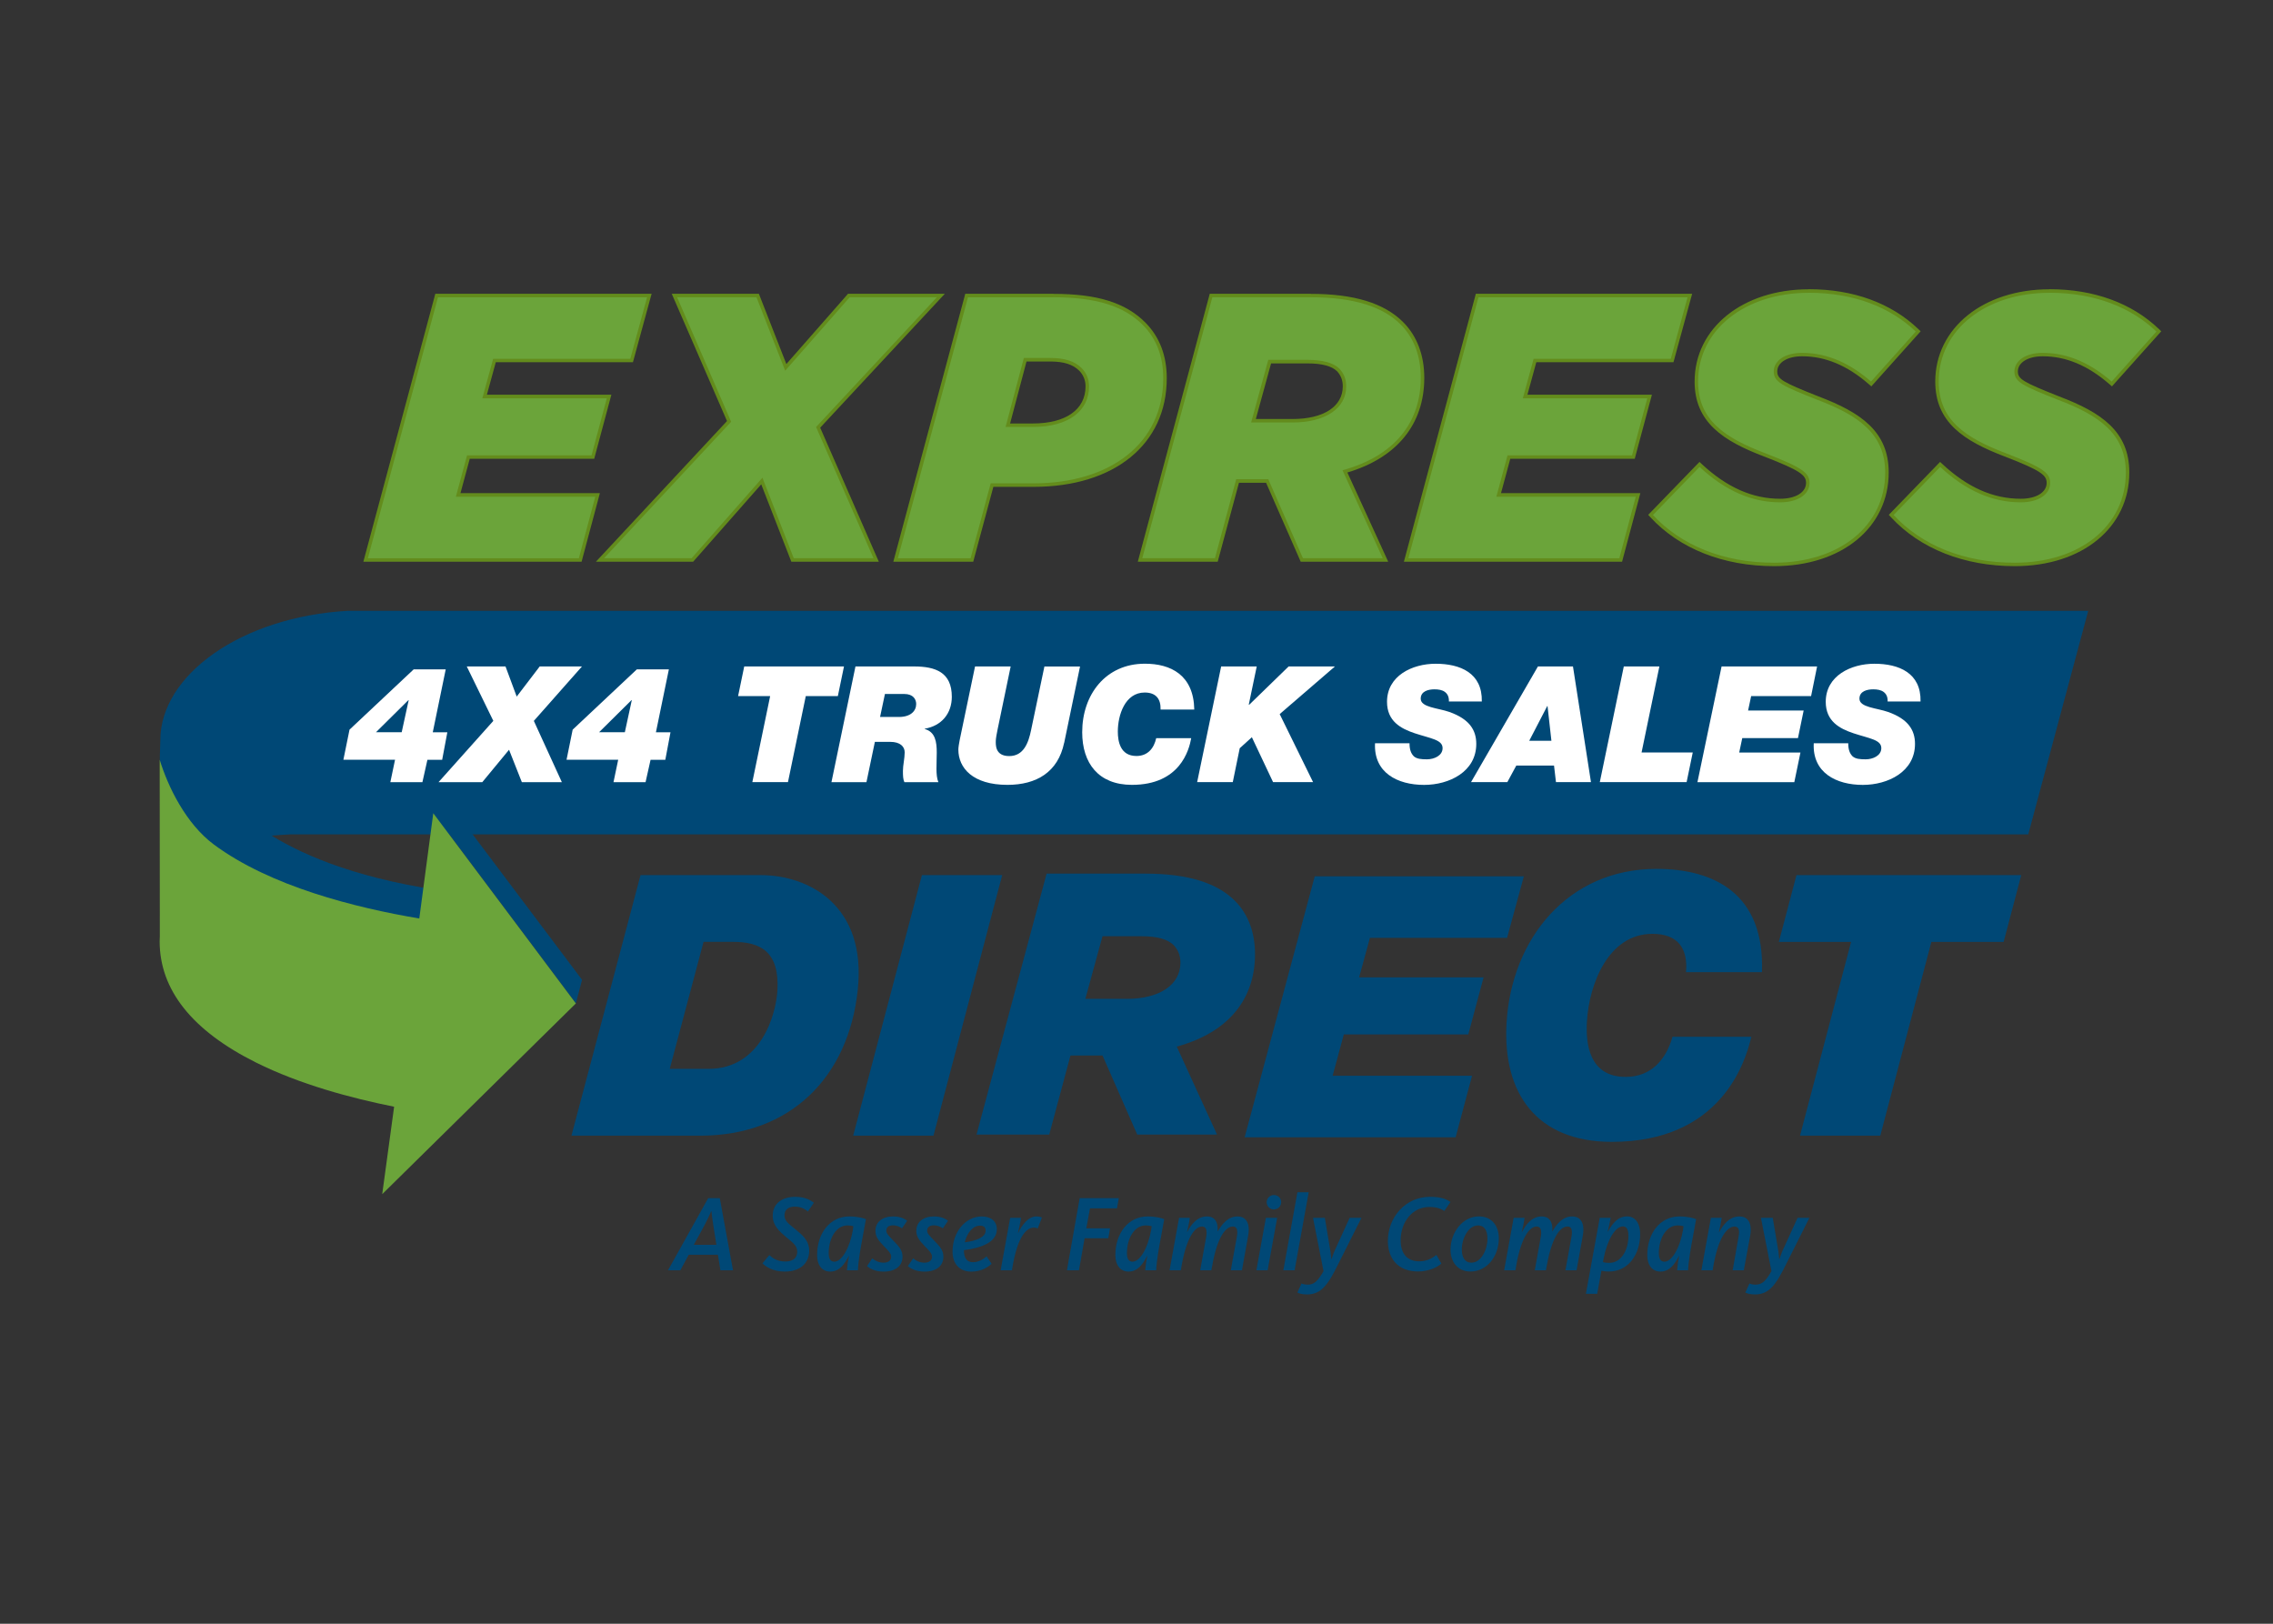 <?xml version="1.0" encoding="UTF-8"?>
<svg id="Layer_1" xmlns="http://www.w3.org/2000/svg" version="1.1" viewBox="0 0 504 360">
  <rect x="0" y="0" width="504" height="360" fill="#333333" stroke="none"/>
  <!-- Generator: Adobe Illustrator 29.3.1, SVG Export Plug-In . SVG Version: 2.1.0 Build 151)  -->
  <defs>
    <style>
      .st0 {
        fill: #638c1c;
      }

      .st1 {
        fill: #004876;
      }

      .st2 {
        fill: #fff;
      }

      .st3 {
        fill: #6ba43a;
      }
    </style>
  </defs>
  <g>
    <g>
      <path class="st1" d="M142.03,194.02h26.62c10.6,0,23.57,6.63,21.54,25.49-2.06,19.26-14.85,32.28-34.92,32.28h-28.56l15.32-57.77ZM148.5,236.98h8.58c11.65,0,15-12.06,15.3-17.4.49-8.66-3.84-10.76-9.83-10.76h-6.55l-7.5,28.16Z"/>
      <path class="st1" d="M204.42,194.02h17.8l-15.24,57.77h-17.8l15.24-57.77Z"/>
      <path class="st1" d="M388.33,229.86c-1.38,5.91-6.9,23.3-30.93,23.3-16.75,0-24.23-10.84-23.35-26.3,1.06-18.69,13.58-34.22,33.25-34.22,12.86,0,24.04,5.58,23.38,22.9h-16.83c.47-5.42-1.95-8.5-7.45-8.5-9.87,0-14.07,11.33-14.53,19.5-.27,4.77.44,12.22,8.61,12.22,5.58,0,8.95-3.8,10.37-8.9h17.48Z"/>
      <path class="st1" d="M410.45,208.83h-16.02l3.91-14.81h49.84l-3.91,14.81h-16.02l-11.33,42.96h-17.8l11.33-42.96Z"/>
    </g>
    <path class="st1" d="M291.53,194.29h46.36l-3.72,13.64h-30.41l-2.4,8.76h27.6l-3.39,12.65h-27.6l-2.48,9.17h30.91l-3.64,13.64h-46.78l15.54-57.85Z"/>
    <path class="st1" d="M232.08,193.69h21.82c9.67,0,16.03,2.14,19.92,6.03,3.06,3.06,4.46,7.19,4.46,11.82,0,9.67-5.54,17.27-17.35,20.5l8.92,19.5h-17.69l-7.69-17.52h-7.11l-4.71,17.52h-16.12l15.54-57.85ZM249.84,221.46c7.19,0,11.9-3.06,11.9-8.02,0-1.57-.49-2.81-1.49-3.89-1.32-1.32-3.72-1.98-7.11-1.98h-8.68l-3.8,13.88h9.17Z"/>
  </g>
  <polygon class="st1" points="96.07 180.29 98.57 176.7 129.06 217.23 127.69 222.47 96.07 180.29 96.07 180.29"/>
  <g>
    <g>
      <polygon class="st3" points="81.07 124.14 96.82 65.52 143.99 65.52 140.06 79.93 109.64 79.93 107.46 87.91 135.06 87.91 131.46 101.33 103.86 101.33 101.59 109.73 132.5 109.73 128.65 124.14 81.07 124.14"/>
      <path class="st0" d="M143.48,65.91l-3.72,13.64h-30.41l-2.4,8.76h27.6l-3.39,12.65h-27.6l-2.48,9.17h30.91l-3.64,13.64h-46.78l15.54-57.85h46.36M144.49,65.13h-47.97l-.15.58-15.54,57.85-.26.98h48.39l.15-.58,3.64-13.64.26-.98h-30.91l2.06-7.62h27.6l.15-.58,3.39-12.65.26-.98h-27.6l1.97-7.2h30.41l.16-.57,3.72-13.64.27-.98h0Z"/>
    </g>
    <g>
      <polygon class="st3" points="175.73 124.14 168.93 106.64 153.53 124.14 133.04 124.14 161.66 93.43 149.54 65.52 168 65.52 174.23 81.45 188.22 65.52 208.63 65.52 181.42 94.74 194.28 124.14 175.73 124.14"/>
      <path class="st0" d="M207.73,65.91l-26.78,28.76,12.73,29.09h-17.68l-6.94-17.85-15.7,17.85h-19.42l28.18-30.25-11.98-27.6h17.6l6.36,16.28,14.3-16.28h19.34M209.52,65.13h-21.48l-.23.26-13.45,15.32-5.9-15.09-.19-.49h-19.32l.47,1.09,11.78,27.13-27.84,29.87-1.22,1.31h21.56l.23-.26,14.86-16.89,6.48,16.66.19.49h19.4l-.48-1.09-12.52-28.62,26.43-28.39,1.22-1.31h0Z"/>
    </g>
    <g>
      <path class="st3" d="M198.58,124.14l15.75-58.62h19.22c9.6,0,15.81,1.92,20.11,6.23,3.09,3.09,4.66,7.16,4.66,12.09,0,14.39-11.44,23.69-29.15,23.69h-9.2l-4.46,16.61h-16.92ZM229,94.28c7.57,0,12.09-3.22,12.09-8.62,0-1.46-.53-2.77-1.54-3.77-1.43-1.43-3.58-2.12-6.58-2.12h-5.65l-3.84,14.51h5.53Z"/>
      <path class="st0" d="M233.55,65.91c9.42,0,15.62,1.9,19.83,6.12,3.06,3.06,4.55,7.02,4.55,11.82,0,14.38-11.65,23.31-28.76,23.31h-9.5l-4.46,16.61h-16.12l15.54-57.85h18.92M222.97,94.66h6.03c7.93,0,12.48-3.55,12.48-9.01,0-1.57-.58-2.98-1.65-4.05-1.57-1.57-3.88-2.23-6.86-2.23h-5.95l-4.05,15.29M233.55,65.13h-19.52l-.15.58-15.54,57.85-.26.98h17.72l.15-.57,4.31-16.03h8.91c17.94,0,29.54-9.45,29.54-24.08,0-5.04-1.61-9.2-4.77-12.37-4.38-4.39-10.67-6.34-20.38-6.34h0ZM227.61,80.15h5.35c2.9,0,4.96.66,6.31,2.01.93.93,1.43,2.14,1.43,3.5,0,5.15-4.37,8.23-11.7,8.23h-5.03l3.64-13.74h0Z"/>
    </g>
    <g>
      <path class="st3" d="M288.66,124.14l-7.69-17.52h-6.56l-4.71,17.52h-16.92l15.75-58.62h22.12c9.45,0,16.06,2.01,20.19,6.15,2.99,3,4.58,7.18,4.58,12.09,0,10.22-6.1,17.58-17.2,20.75l8.99,19.64h-18.54ZM286.6,93.29c7.1,0,11.51-2.92,11.51-7.63,0-1.44-.44-2.59-1.38-3.62-1.23-1.23-3.53-1.86-6.82-1.86h-8.38l-3.59,13.11h8.66Z"/>
      <path class="st0" d="M290.65,65.91c9.67,0,16.03,2.14,19.92,6.03,3.06,3.06,4.46,7.19,4.46,11.82,0,9.67-5.54,17.27-17.35,20.5l8.92,19.5h-17.69l-7.69-17.52h-7.11l-4.71,17.52h-16.12l15.54-57.85h21.82M277.43,93.67h9.17c7.19,0,11.9-3.06,11.9-8.02,0-1.57-.49-2.81-1.49-3.89-1.32-1.32-3.72-1.98-7.11-1.98h-8.68l-3.8,13.88M290.65,65.13h-22.41l-.15.58-15.54,57.85-.26.98h17.72l.15-.57,4.56-16.94h6.01l7.48,17.05.2.46h19.4l-.5-1.1-8.55-18.68c11.01-3.29,17.05-10.72,17.05-20.99,0-5.02-1.62-9.29-4.69-12.36-4.21-4.21-10.91-6.26-20.47-6.26h0ZM281.83,80.57h8.09c3.19,0,5.4.59,6.56,1.75.85.93,1.26,1.99,1.26,3.34,0,4.47-4.26,7.24-11.13,7.24h-8.15l3.38-12.33h0Z"/>
    </g>
    <g>
      <polygon class="st3" points="311.79 124.14 327.53 65.52 374.7 65.52 370.77 79.93 340.36 79.93 338.18 87.91 365.78 87.91 362.18 101.33 334.58 101.33 332.31 109.73 363.21 109.73 359.37 124.14 311.79 124.14"/>
      <path class="st0" d="M374.19,65.91l-3.72,13.64h-30.41l-2.4,8.76h27.6l-3.39,12.65h-27.6l-2.48,9.17h30.91l-3.64,13.64h-46.78l15.54-57.85h46.36M375.21,65.13h-47.97l-.15.58-15.54,57.85-.26.98h48.38l.15-.58,3.64-13.64.26-.98h-30.9l2.06-7.62h27.6l.15-.58,3.39-12.65.26-.98h-27.6l1.97-7.2h30.41l.16-.57,3.72-13.64.27-.98h0Z"/>
    </g>
    <g>
      <path class="st3" d="M393.38,125.14c-11.11,0-20.75-3.8-27.14-10.7l-.25-.27,10.85-11.2.28.26c5.63,5.21,11.38,7.75,17.58,7.75,3.67,0,6.14-1.57,6.14-3.91,0-1.92-1.3-3.02-9.42-6.17-9.18-3.47-15.29-7.57-15.29-16.31,0-11.62,10.49-20.06,24.93-20.06,9.73,0,18.03,3.01,23.99,8.7l.27.26-10.42,11.64-.29-.25c-4.85-4.22-9.77-6.27-15.03-6.27-3.47,0-5.89,1.54-5.89,3.74,0,2.02,1.54,2.8,9.42,5.92,9.17,3.48,15.29,7.62,15.29,16.48,0,12-10.29,20.39-25.02,20.39Z"/>
      <path class="st0" d="M401.07,64.91c10.16,0,18.18,3.31,23.72,8.6l-9.92,11.08c-4.38-3.8-9.42-6.36-15.29-6.36-3.89,0-6.28,1.82-6.28,4.13s1.74,3.14,9.67,6.28c8.93,3.39,15.04,7.44,15.04,16.12,0,11.9-10.25,20-24.63,20-11.32,0-20.66-3.89-26.86-10.58l10.33-10.66c5.62,5.21,11.49,7.85,17.85,7.85,3.8,0,6.53-1.66,6.53-4.3,0-2.23-1.57-3.39-9.67-6.53-9.17-3.47-15.04-7.43-15.04-15.95,0-11.49,10.42-19.67,24.55-19.67M401.07,64.14c-14.67,0-25.32,8.6-25.32,20.45,0,8.96,6.21,13.15,15.54,16.67,7.9,3.06,9.17,4.09,9.17,5.8,0,2.11-2.31,3.52-5.75,3.52-6.1,0-11.77-2.5-17.32-7.65l-.56-.52-.53.55-10.33,10.66-.51.53.5.54c6.46,6.98,16.2,10.83,27.43,10.83,14.96,0,25.4-8.54,25.4-20.78,0-9.08-6.21-13.3-15.54-16.84-8.05-3.19-9.17-3.86-9.17-5.56,0-1.97,2.26-3.35,5.5-3.35,5.16,0,10,2.02,14.78,6.17l.58.5.51-.57,9.92-11.08.5-.56-.54-.52c-6.04-5.76-14.42-8.81-24.26-8.81h0Z"/>
    </g>
    <g>
      <path class="st3" d="M446.75,125.14c-11.11,0-20.75-3.8-27.15-10.7l-.25-.27,10.85-11.2.28.26c5.63,5.21,11.38,7.75,17.59,7.75,3.67,0,6.14-1.57,6.14-3.91,0-1.92-1.3-3.02-9.42-6.17-9.18-3.47-15.29-7.57-15.29-16.31,0-11.62,10.49-20.06,24.93-20.06,9.73,0,18.03,3.01,23.99,8.7l.27.26-10.42,11.64-.29-.25c-4.86-4.22-9.78-6.27-15.04-6.27-3.47,0-5.89,1.54-5.89,3.74,0,2.02,1.54,2.8,9.42,5.92,9.17,3.48,15.29,7.62,15.29,16.48,0,12-10.29,20.39-25.02,20.39Z"/>
      <path class="st0" d="M454.43,64.91c10.16,0,18.18,3.31,23.72,8.6l-9.92,11.08c-4.38-3.8-9.42-6.36-15.29-6.36-3.88,0-6.28,1.82-6.28,4.13s1.74,3.14,9.67,6.28c8.93,3.39,15.04,7.44,15.04,16.12,0,11.9-10.25,20-24.63,20-11.32,0-20.66-3.89-26.86-10.58l10.33-10.66c5.62,5.21,11.49,7.85,17.85,7.85,3.8,0,6.53-1.66,6.53-4.3,0-2.23-1.57-3.39-9.67-6.53-9.18-3.47-15.04-7.43-15.04-15.95,0-11.49,10.41-19.67,24.55-19.67M454.43,64.14c-14.67,0-25.32,8.6-25.32,20.45,0,8.96,6.21,13.15,15.54,16.67,7.9,3.06,9.16,4.09,9.16,5.8,0,2.11-2.31,3.52-5.75,3.52-6.11,0-11.77-2.5-17.32-7.65l-.56-.52-.53.55-10.33,10.66-.51.53.5.54c6.47,6.98,16.21,10.83,27.43,10.83,14.96,0,25.4-8.54,25.4-20.78,0-9.08-6.21-13.3-15.54-16.84-8.05-3.19-9.17-3.86-9.17-5.56,0-1.97,2.26-3.35,5.5-3.35,5.16,0,10,2.02,14.78,6.17l.58.5.51-.57,9.92-11.08.5-.56-.54-.52c-6.03-5.76-14.42-8.81-24.25-8.81h0Z"/>
    </g>
  </g>
  <path class="st1" d="M449.73,185l13.3-49.58H77.2c-23.83,1.33-41.65,14.32-41.65,28.68,0,2.44-.47,6.07.58,8.22l.05,32.17c-.03.42-.07.84-.07,1.27,0,25.45,24.71,32.37,58.95,35.74l5.94-43.59c-20.85-2.75-32.98-7.92-40.79-12.64,1.15-.1,2.6-.2,4.18-.28h385.34Z"/>
  <path class="st3" d="M127.69,222.47l-31.62-42.17-3.1,23.34c-14.21-2.39-33.08-7.14-45.56-16.41-6.18-4.59-10.19-12.84-12-18.8l.03,39.03v.05c-.02.42-.04.8-.04,1.18,0,10.78,7.2,19.83,21.4,26.9,9.69,4.83,21.07,7.88,30.59,9.78l-2.64,19.39,42.95-42.3Z"/>
  <g>
    <path class="st1" d="M157.03,265.64h2.57l2.93,15.99h-2.79l-.55-3.43h-6.48l-1.85,3.43h-2.74l8.91-15.99ZM158.85,275.99l-.72-4.54c-.19-1.18-.34-2.43-.38-2.91h-.05c-.19.48-.77,1.73-1.39,2.91l-2.47,4.54h5.02Z"/>
    <path class="st1" d="M169.07,280.09l1.51-1.82c.6.53,1.63,1.42,3.55,1.42s2.64-.98,2.64-2.18c0-1.3-.84-1.9-2.5-3.27-1.49-1.27-2.93-2.54-2.93-4.71,0-2.76,2.16-4.18,4.99-4.18,2.28,0,3.48.82,4.13,1.3l-1.32,1.95c-.58-.46-1.42-1.08-2.91-1.08s-2.28.74-2.28,1.94.84,1.8,2.31,3c1.58,1.3,3.17,2.52,3.17,4.87,0,2.47-1.73,4.59-5.43,4.59-2.76,0-4.27-1.2-4.95-1.82Z"/>
    <path class="st1" d="M181.18,278.22c0-4.68,2.76-8.52,7.13-8.52,1.87,0,3.19.39,3.7.6l-1.06,5.76c-.58,3.22-.72,5.09-.72,5.57h-2.45c.1-1.06.24-2.14.48-3.17h-.05c-.94,1.82-2.09,3.46-4.11,3.46-1.85,0-2.93-1.44-2.93-3.7ZM189.1,272.72l.12-.86c-.24-.07-.79-.17-1.34-.17-2.4,0-4.13,2.76-4.13,6.12,0,1.3.41,1.92,1.25,1.92,1.66,0,3.43-3.1,4.11-7.01Z"/>
    <path class="st1" d="M192.25,280.72l1.15-1.73c.58.46,1.37.96,2.54.96,1.08,0,1.66-.53,1.66-1.32s-.72-1.42-1.8-2.55c-.98-1.03-1.68-1.87-1.68-3.19,0-1.92,1.49-3.19,3.91-3.19,1.42,0,2.43.41,3.12.96l-1.15,1.68c-.36-.26-1.03-.67-2.02-.67-.89,0-1.46.41-1.46,1.18,0,.67.58,1.18,1.54,2.19,1.22,1.27,2.06,2.09,2.06,3.6,0,1.92-1.44,3.29-4.2,3.29-1.92,0-3.1-.72-3.67-1.2Z"/>
    <path class="st1" d="M201.31,280.72l1.15-1.73c.58.46,1.37.96,2.54.96,1.08,0,1.66-.53,1.66-1.32s-.72-1.42-1.8-2.55c-.98-1.03-1.68-1.87-1.68-3.19,0-1.92,1.49-3.19,3.91-3.19,1.42,0,2.43.41,3.12.96l-1.15,1.68c-.36-.26-1.03-.67-2.02-.67-.89,0-1.46.41-1.46,1.18,0,.67.58,1.18,1.54,2.19,1.22,1.27,2.06,2.09,2.06,3.6,0,1.92-1.44,3.29-4.2,3.29-1.92,0-3.1-.72-3.67-1.2Z"/>
    <path class="st1" d="M211.21,277.48c0-4.37,2.91-7.78,6.48-7.78,1.99,0,3.34,1.01,3.34,2.86,0,2.86-3.46,4.13-7.3,4.61,0,1.68.58,2.67,2.02,2.67,1.27,0,2.31-.67,3-1.3l1.13,1.66c-.84.74-2.26,1.73-4.49,1.73-2.81,0-4.18-1.92-4.18-4.44ZM213.92,275.43c2.67-.31,4.63-1.18,4.63-2.59,0-.74-.41-1.1-1.27-1.1-1.59,0-2.88,1.66-3.36,3.7Z"/>
    <path class="st1" d="M223.99,270.01h2.4c-.14,1.06-.48,2.52-.67,3.34h.05c.79-1.68,2.23-3.65,3.98-3.65.58,0,.96.1,1.27.24l-.91,2.4c-.22-.07-.5-.17-.86-.17-1.8,0-3.6,2.28-4.68,8.33l-.19,1.13h-2.5l2.11-11.62Z"/>
    <path class="st1" d="M239.41,265.64h8.67l-.41,2.26h-5.98l-.82,4.44h5.26l-.38,2.19h-5.26l-1.25,7.11h-2.67l2.83-15.99Z"/>
    <path class="st1" d="M247.32,278.22c0-4.68,2.76-8.52,7.13-8.52,1.87,0,3.19.39,3.7.6l-1.06,5.76c-.58,3.22-.72,5.09-.72,5.57h-2.45c.1-1.06.24-2.14.48-3.17h-.05c-.94,1.82-2.09,3.46-4.11,3.46-1.85,0-2.93-1.44-2.93-3.7ZM255.24,272.72l.12-.86c-.24-.07-.79-.17-1.35-.17-2.4,0-4.13,2.76-4.13,6.12,0,1.3.41,1.92,1.25,1.92,1.66,0,3.44-3.1,4.11-7.01Z"/>
    <path class="st1" d="M261.42,270.01h2.4c-.07.72-.38,2.21-.62,3.12h.05c.77-1.44,2.09-3.43,4.35-3.43,1.83,0,2.4,1.3,2.4,2.76,0,.17,0,.36-.02.53h.05c.98-1.66,2.26-3.29,4.39-3.29,1.61,0,2.47,1.08,2.47,2.93,0,.43-.05.89-.14,1.39l-1.37,7.61h-2.47l1.32-7.32c.07-.38.12-.74.12-1.08,0-.77-.24-1.3-.98-1.3-1.63,0-3.46,2.4-4.56,8.57l-.22,1.13h-2.47l1.32-7.32c.07-.34.1-.7.1-1.01,0-.77-.24-1.37-1.01-1.37-1.54,0-3.39,2.33-4.51,8.57l-.19,1.13h-2.5l2.11-11.62Z"/>
    <path class="st1" d="M280.69,270.01h2.5l-2.11,11.62h-2.5l2.11-11.62ZM280.86,266.53c0-.87.72-1.58,1.61-1.58.94,0,1.61.72,1.61,1.58s-.67,1.61-1.61,1.61-1.61-.74-1.61-1.61Z"/>
    <path class="st1" d="M287.68,264.34h2.5l-3.12,17.29h-2.5l3.12-17.29Z"/>
    <path class="st1" d="M287.68,286.55l.91-1.99c.22.1.62.26,1.37.26,1.37,0,2.21-.7,3.51-3l-2.33-11.81h2.62l1.25,7.47c.1.65.14,1.35.19,1.68h.05c.12-.34.34-1.06.6-1.68l3.41-7.47h2.62l-5.07,10.09c-2.35,4.8-3.87,6.89-6.99,6.89-1.32,0-1.9-.29-2.14-.43Z"/>
    <path class="st1" d="M307.74,275.17c0-5.33,3.91-9.82,9.34-9.82,2.38,0,3.65.5,4.54,1.15l-1.37,1.99c-.79-.55-1.8-.89-3.34-.89-3.72,0-6.34,3.31-6.34,7.42,0,2.67,1.25,4.63,4.11,4.63,1.68,0,2.83-.65,3.82-1.42l1.1,1.92c-.94.86-2.91,1.75-5.16,1.75-4.59,0-6.7-3.02-6.7-6.75Z"/>
    <path class="st1" d="M321.63,277.09c0-3.84,2.67-7.4,6.29-7.4,2.93,0,4.42,2.19,4.42,4.83,0,4.03-2.64,7.39-6.29,7.39-3.02,0-4.42-2.35-4.42-4.83ZM329.82,274.67c0-1.92-.7-2.98-2.09-2.98-2.19,0-3.6,2.93-3.6,5.33,0,1.75.7,2.93,2.11,2.93,2.23,0,3.58-2.95,3.58-5.28Z"/>
    <path class="st1" d="M335.64,270.01h2.4c-.07.72-.38,2.21-.62,3.12h.05c.77-1.44,2.09-3.43,4.34-3.43,1.83,0,2.4,1.3,2.4,2.76,0,.17,0,.36-.03.53h.05c.98-1.66,2.26-3.29,4.39-3.29,1.61,0,2.47,1.08,2.47,2.93,0,.43-.05.89-.14,1.39l-1.37,7.61h-2.47l1.32-7.32c.07-.38.12-.74.12-1.08,0-.77-.24-1.3-.99-1.3-1.63,0-3.46,2.4-4.56,8.57l-.22,1.13h-2.47l1.32-7.32c.07-.34.1-.7.1-1.01,0-.77-.24-1.37-1.01-1.37-1.54,0-3.39,2.33-4.51,8.57l-.19,1.13h-2.5l2.11-11.62Z"/>
    <path class="st1" d="M354.71,270.01h2.43c-.22,1.25-.41,2.02-.67,3.07h.05c.99-1.75,2.16-3.39,4.25-3.39,1.9,0,2.91,1.63,2.91,3.87,0,4.71-2.76,8.35-6.89,8.35-.91,0-1.49-.12-1.7-.17l-.94,5.11h-2.5l3.07-16.86ZM361.07,273.92c0-1.2-.34-2.02-1.2-2.02-1.8,0-3.53,3.22-4.27,7.01l-.17.91c.22.05.58.17,1.42.17,2.52,0,4.23-2.64,4.23-6.07Z"/>
    <path class="st1" d="M365.26,278.22c0-4.68,2.76-8.52,7.13-8.52,1.87,0,3.19.39,3.7.6l-1.06,5.76c-.57,3.22-.72,5.09-.72,5.57h-2.45c.1-1.06.24-2.14.48-3.17h-.05c-.94,1.82-2.09,3.46-4.11,3.46-1.85,0-2.93-1.44-2.93-3.7ZM373.18,272.72l.12-.86c-.24-.07-.79-.17-1.35-.17-2.4,0-4.13,2.76-4.13,6.12,0,1.3.41,1.92,1.25,1.92,1.66,0,3.43-3.1,4.11-7.01Z"/>
    <path class="st1" d="M379.36,270.01h2.4c-.1.72-.38,2.21-.62,3.17h.05c.79-1.42,2.11-3.48,4.51-3.48,1.63,0,2.5,1.08,2.5,2.91,0,.41-.03.84-.12,1.32l-1.42,7.71h-2.47l1.32-7.54c.07-.36.1-.65.1-.91,0-.84-.34-1.25-1.01-1.25-1.54,0-3.53,2.21-4.66,8.57l-.19,1.13h-2.5l2.11-11.62Z"/>
    <path class="st1" d="M387,286.55l.91-1.99c.22.1.62.26,1.37.26,1.37,0,2.21-.7,3.51-3l-2.33-11.81h2.62l1.25,7.47c.1.65.14,1.35.19,1.68h.05c.12-.34.34-1.06.6-1.68l3.41-7.47h2.62l-5.07,10.09c-2.35,4.8-3.87,6.89-6.99,6.89-1.32,0-1.9-.29-2.14-.43Z"/>
  </g>
  <g>
    <path class="st2" d="M87.6,168.45h-11.46l1.36-6.68,14.22-13.36h7.11l-2.87,13.94h3.23l-1.15,6.11h-3.27l-1.11,4.96h-7.11l1.04-4.96ZM89.07,162.34l1.55-7.11h-.07l-7.18,7.11h5.71Z"/>
    <path class="st2" d="M109.39,159.83l-5.89-12.07h8.59l2.48,6.68,5.1-6.68h9.37l-10.67,12.07,6.21,13.58h-8.87l-2.84-7.18-5.93,7.18h-9.7l12.14-13.58Z"/>
    <path class="st2" d="M137.08,168.45h-11.46l1.36-6.68,14.22-13.36h7.11l-2.87,13.94h3.23l-1.15,6.11h-3.27l-1.11,4.96h-7.11l1.04-4.96ZM138.55,162.34l1.54-7.11h-.07l-7.18,7.11h5.71Z"/>
    <path class="st2" d="M170.77,154.33h-7.11l1.36-6.57h22.12l-1.36,6.57h-7.11l-3.95,19.07h-7.9l3.95-19.07Z"/>
    <path class="st2" d="M189.68,147.76h13c4.74,0,8.37,1.29,8.37,6.72,0,3.73-2.3,6.46-6,7.08v.07c2.34.65,2.66,2.84,2.66,5.24s-.29,5.03.36,6.54h-7.54c-.29-.65-.32-1.36-.32-2.51,0-1.22.39-2.8.39-4.09s-1-2.33-3.2-2.33h-3.41l-1.87,8.94h-7.76l5.32-25.64ZM195.14,158.96h4.17c2.62,0,3.84-1.33,3.84-2.87,0-1-.61-2.23-2.66-2.23h-4.27l-1.08,5.1Z"/>
    <path class="st2" d="M235.95,164.71c-1.36,6.47-6.11,9.3-12.57,9.3-7.69,0-10.88-3.74-10.88-7.83,0-.5.18-1.51.29-2.08l3.41-16.34h7.9l-2.91,14.01c-.18.79-.39,2.08-.39,2.48,0,.79-.22,3.38,2.98,3.38s4.27-2.94,4.85-5.78l2.95-14.08h7.9l-3.52,16.95Z"/>
    <path class="st2" d="M264.13,163.67c-.47,2.62-2.48,10.34-13.14,10.34-7.43,0-11.03-4.81-11.03-11.67,0-8.3,5.17-15.19,13.9-15.19,5.71,0,10.81,2.48,10.95,10.16h-7.47c.07-2.41-1.08-3.77-3.52-3.77-4.38,0-5.96,5.03-5.96,8.65,0,2.12.5,5.42,4.13,5.42,2.48,0,3.88-1.69,4.38-3.95h7.76Z"/>
    <path class="st2" d="M270.76,147.76h7.9l-1.76,8.44.07.07,8.76-8.51h10.27l-12.25,10.56,7.4,15.08h-8.87l-4.7-9.95-2.69,2.44-1.54,7.51h-7.9l5.32-25.64Z"/>
    <path class="st2" d="M321.27,155.52c.04-1.04-.32-1.69-.9-2.12-.57-.43-1.4-.57-2.3-.57-1.33,0-3.05.4-3.05,2.08,0,1.94,3.84,2.05,6.36,2.94,4.45,1.58,5.96,4.02,5.96,7.08,0,6.18-6,9.09-11.57,9.09-5.89,0-11.2-2.69-10.88-9.23h7.65c0,1.4.32,2.26.97,2.91.68.57,1.62.65,2.91.65,1.54,0,3.45-.79,3.45-2.48,0-1.87-2.62-2.12-6.18-3.3-3.12-1.04-6.14-2.69-6.14-6.97,0-5.78,5.6-8.44,10.78-8.44,5.46,0,10.38,2.05,10.24,8.37h-7.29Z"/>
    <path class="st2" d="M341.02,147.76h7.76l3.99,25.64h-7.76l-.43-3.66h-8.37l-1.98,3.66h-8.05l14.83-25.64ZM339.08,164.24h4.92l-.86-7.69h-.07l-3.99,7.69Z"/>
    <path class="st2" d="M360.04,147.76h7.9l-3.95,19.07h11.35l-1.36,6.57h-19.25l5.32-25.64Z"/>
    <path class="st2" d="M381.72,147.76h21.19l-1.33,6.57h-13.29l-.68,3.2h12.32l-1.26,6.11h-12.35l-.68,3.2h13.58l-1.36,6.57h-21.48l5.35-25.64Z"/>
    <path class="st2" d="M418.55,155.52c.04-1.04-.32-1.69-.9-2.12-.58-.43-1.4-.57-2.3-.57-1.33,0-3.05.4-3.05,2.08,0,1.94,3.84,2.05,6.36,2.94,4.45,1.58,5.96,4.02,5.96,7.08,0,6.18-6,9.09-11.57,9.09-5.89,0-11.21-2.69-10.88-9.23h7.65c0,1.4.32,2.26.97,2.91.68.57,1.62.65,2.91.65,1.55,0,3.45-.79,3.45-2.48,0-1.87-2.62-2.12-6.18-3.3-3.12-1.04-6.14-2.69-6.14-6.97,0-5.78,5.6-8.44,10.78-8.44,5.46,0,10.38,2.05,10.24,8.37h-7.29Z"/>
  </g>
</svg>